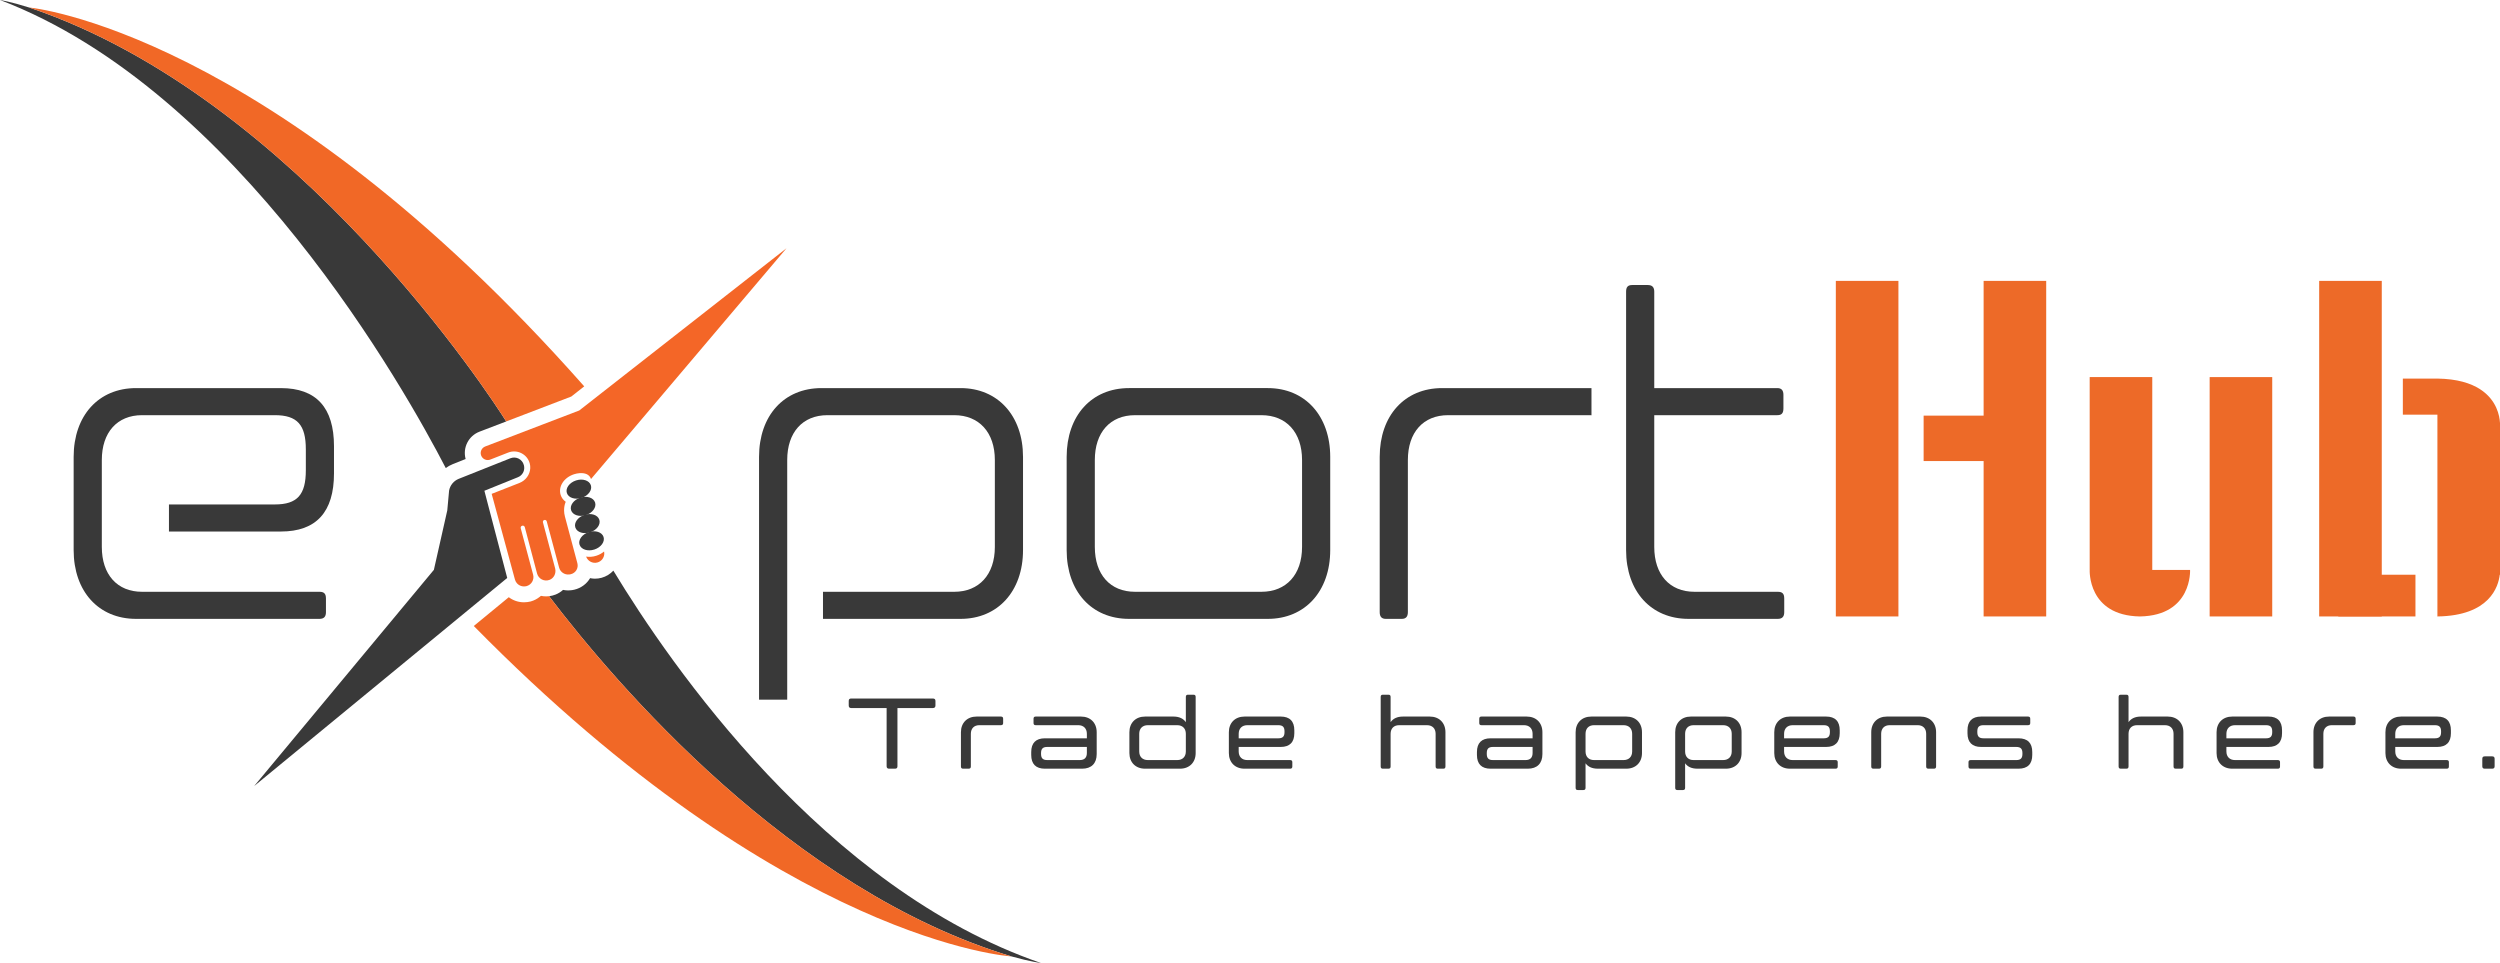 <?xml version="1.0" encoding="utf-8"?>
<!-- Generator: Adobe Illustrator 16.0.0, SVG Export Plug-In . SVG Version: 6.00 Build 0)  -->
<!DOCTYPE svg PUBLIC "-//W3C//DTD SVG 1.1//EN" "http://www.w3.org/Graphics/SVG/1.1/DTD/svg11.dtd">
<svg version="1.1" id="Layer_1" xmlns="http://www.w3.org/2000/svg" xmlns:xlink="http://www.w3.org/1999/xlink" x="0px" y="0px"
	 width="691.753px" height="266.461px" viewBox="0 0 691.753 266.461" enable-background="new 0 0 691.753 266.461"
	 xml:space="preserve">
<rect x="507.976" y="77.721" fill="#ED6A28" width="17.319" height="92.852"/>
<rect x="548.87" y="77.721" fill="#ED6A28" width="17.317" height="92.852"/>
<rect x="532.27" y="115.006" fill="#ED6A28" width="26.882" height="12.568"/>
<rect x="647.009" y="159.026" fill="#ED6A28" width="21.351" height="11.546"/>
<rect x="611.412" y="104.341" fill="#ED6A28" width="17.316" height="66.231"/>
<rect x="641.72" y="77.721" fill="#ED6A28" width="17.319" height="92.852"/>
<g>
	<defs>
		<rect id="SVGID_1_" width="691.753" height="266.461"/>
	</defs>
	<clipPath id="SVGID_2_">
		<use xlink:href="#SVGID_1_"  overflow="visible"/>
	</clipPath>
	<path clip-path="url(#SVGID_2_)" fill="#393939" d="M76.05,139.582H46.75v7.491H77.72c9.798,0,14.697-5.403,14.697-16.087v-7.511   c0-10.684-4.899-16.087-14.697-16.087H37.636c-10.354,0-17.257,7.613-17.257,19.034v25.786c0,11.42,6.903,19.033,17.257,19.033   h50.772c1.225,0,1.782-0.614,1.782-1.842v-3.807c0-1.351-0.557-1.842-1.782-1.842H39.308c-6.903,0-11.134-4.789-11.134-12.402   v-24.068c0-7.613,4.231-12.403,11.134-12.403H76.05c6.235,0,8.574,2.703,8.574,9.456v5.792   C84.625,136.881,82.285,139.582,76.05,139.582"/>
	<path clip-path="url(#SVGID_2_)" fill="#393939" d="M265.811,107.388h-38.523c-10.356,0-17.259,7.613-17.259,19.034v67.18h7.794   v-66.32c0-7.614,4.231-12.404,11.134-12.404h35.073c6.904,0,11.246,4.79,11.246,12.404v24.067c0,7.613-4.342,12.402-11.246,12.402   h-36.31v7.49h38.091c10.244,0,17.259-7.613,17.259-19.033v-25.787C283.07,115,276.055,107.388,265.811,107.388"/>
	<path clip-path="url(#SVGID_2_)" fill="#393939" d="M295.145,152.208v-25.786c0-11.42,6.903-19.035,17.258-19.035h38.413   c10.244,0,17.258,7.615,17.258,19.035v25.786c0,11.42-7.014,19.033-17.258,19.033h-38.413   C302.048,171.241,295.145,163.628,295.145,152.208 M302.939,127.28v24.067c0,7.614,4.231,12.403,11.134,12.403h34.962   c6.903,0,11.245-4.789,11.245-12.403V127.28c0-7.612-4.342-12.401-11.245-12.401h-34.962   C307.17,114.879,302.939,119.668,302.939,127.28"/>
	<path clip-path="url(#SVGID_2_)" fill="#393939" d="M438.583,114.879h-37.89c-6.902,0-11.134,4.788-11.134,12.401v42.12   c0,1.229-0.557,1.842-1.67,1.842h-4.453c-1.115,0-1.671-0.613-1.671-1.842v-42.978c0-11.421,6.903-19.033,17.258-19.033h41.34   v5.647v1.861L438.583,114.879z"/>
	<path clip-path="url(#SVGID_2_)" fill="#393939" d="M449.942,114.879v37.329c0,11.421,6.901,19.033,17.258,19.033h24.718   c1.225,0,1.781-0.613,1.781-1.842v-3.807c0-1.351-0.557-1.842-1.781-1.842H468.87c-6.904,0-11.135-4.789-11.135-12.402v-36.47   h34.071c1.113,0,1.669-0.491,1.669-1.843v-3.805c0-1.228-0.556-1.842-1.669-1.842h-34.071V80.71c0-1.227-0.557-1.842-1.781-1.842   h-4.342c-1.226,0-1.67,0.615-1.67,1.842v26.679V114.879z"/>
	<path clip-path="url(#SVGID_2_)" fill="#393939" d="M248.325,212.032c0,0.444-0.222,0.666-0.666,0.666h-1.637   c-0.443,0-0.692-0.222-0.692-0.666v-16.117h-9.82c-0.445,0-0.666-0.249-0.666-0.694v-1.275c0-0.443,0.221-0.665,0.666-0.665h22.635   c0.445,0,0.695,0.222,0.695,0.665v1.275c0,0.445-0.25,0.694-0.695,0.694h-9.82V212.032z"/>
	<path clip-path="url(#SVGID_2_)" fill="#393939" d="M270.218,198.273h6.741c0.416,0,0.611,0.194,0.611,0.61v1.192   c0,0.388-0.195,0.583-0.611,0.583h-5.964c-1.47,0-2.358,0.915-2.358,2.385v9.043c0,0.416-0.194,0.611-0.61,0.611h-1.526   c-0.416,0-0.61-0.195-0.61-0.611v-9.486C265.892,199.993,267.638,198.273,270.218,198.273"/>
	<path clip-path="url(#SVGID_2_)" fill="#393939" d="M300.737,204.291v-1.247c0-1.47-0.915-2.385-2.386-2.385h-11.789   c-0.389,0-0.583-0.195-0.583-0.583v-1.192c0-0.416,0.194-0.61,0.583-0.61h12.565c2.58,0,4.328,1.72,4.328,4.327v6.048   c0,2.606-1.469,4.05-4.049,4.05h-10.292c-2.496,0-3.773-1.304-3.773-3.801v-0.804c0-2.497,1.277-3.803,3.773-3.803H300.737z    M298.767,210.313c1.332,0,1.97-0.693,1.97-1.97v-1.664H289.78c-1.248,0-1.721,0.527-1.721,1.72v0.194   c0,1.192,0.473,1.72,1.721,1.72H298.767z"/>
	<path clip-path="url(#SVGID_2_)" fill="#393939" d="M324.711,198.273c1.609,0,2.746,0.583,3.412,1.554v-6.991   c0-0.416,0.194-0.61,0.583-0.61h1.525c0.416,0,0.61,0.194,0.61,0.61v15.535c0,2.607-1.747,4.327-4.327,4.327h-9.682   c-2.579,0-4.327-1.72-4.327-4.327v-5.771c0-2.607,1.748-4.327,4.327-4.327H324.711z M328.123,203.045   c0-1.471-0.916-2.386-2.386-2.386h-8.128c-1.47,0-2.385,0.915-2.385,2.386v4.882c0,1.472,0.915,2.386,2.385,2.386h8.128   c1.47,0,2.386-0.914,2.386-2.386V203.045z"/>
	<path clip-path="url(#SVGID_2_)" fill="#393939" d="M354.37,198.272c2.497,0,3.772,1.305,3.772,3.801v0.805   c0,2.497-1.275,3.801-3.772,3.801h-11.624v1.248c0,1.47,0.916,2.386,2.387,2.386h11.844c0.416,0,0.611,0.194,0.611,0.583v1.192   c0,0.416-0.195,0.61-0.611,0.61h-12.622c-2.58,0-4.328-1.72-4.328-4.327v-5.771c0-2.607,1.748-4.328,4.328-4.328H354.37z    M342.747,204.293h10.958c1.248,0,1.72-0.527,1.72-1.72v-0.194c0-1.193-0.472-1.72-1.72-1.72h-8.571   c-1.471,0-2.387,0.915-2.387,2.386V204.293z"/>
	<path clip-path="url(#SVGID_2_)" fill="#393939" d="M399.957,202.601v9.487c0,0.416-0.194,0.61-0.583,0.61h-1.525   c-0.416,0-0.611-0.194-0.611-0.61v-9.043c0-1.471-0.915-2.386-2.385-2.386h-7.712c-1.47,0-2.358,0.915-2.358,2.386v9.043   c0,0.416-0.193,0.61-0.609,0.61h-1.528c-0.416,0-0.608-0.194-0.608-0.61v-19.253c0-0.415,0.192-0.609,0.608-0.609h1.528   c0.416,0,0.609,0.194,0.609,0.609v6.992c0.665-0.972,1.776-1.554,3.412-1.554h7.435   C398.209,198.273,399.957,199.993,399.957,202.601"/>
	<path clip-path="url(#SVGID_2_)" fill="#393939" d="M424.069,204.291v-1.247c0-1.47-0.916-2.385-2.386-2.385h-11.79   c-0.39,0-0.582-0.195-0.582-0.583v-1.192c0-0.416,0.192-0.61,0.582-0.61h12.565c2.58,0,4.328,1.72,4.328,4.327v6.048   c0,2.606-1.47,4.05-4.05,4.05h-10.291c-2.497,0-3.774-1.304-3.774-3.801v-0.804c0-2.497,1.277-3.803,3.774-3.803H424.069z    M422.1,210.313c1.331,0,1.97-0.693,1.97-1.97v-1.664h-10.958c-1.248,0-1.72,0.527-1.72,1.72v0.194c0,1.192,0.472,1.72,1.72,1.72   H422.1z"/>
	<path clip-path="url(#SVGID_2_)" fill="#393939" d="M442.133,212.697c-1.637,0-2.745-0.554-3.411-1.498v6.798   c0,0.416-0.194,0.61-0.61,0.61h-1.526c-0.416,0-0.609-0.194-0.609-0.61v-15.396c0-2.608,1.747-4.327,4.327-4.327h9.709   c2.58,0,4.327,1.719,4.327,4.327v5.771c0,2.607-1.747,4.326-4.327,4.326H442.133z M438.722,207.927   c0,1.471,0.888,2.386,2.357,2.386h8.156c1.47,0,2.385-0.915,2.385-2.386v-4.882c0-1.472-0.915-2.387-2.385-2.387h-8.156   c-1.47,0-2.357,0.915-2.357,2.387V207.927z"/>
	<path clip-path="url(#SVGID_2_)" fill="#393939" d="M469.686,212.697c-1.638,0-2.746-0.554-3.412-1.498v6.798   c0,0.416-0.194,0.61-0.61,0.61h-1.526c-0.416,0-0.609-0.194-0.609-0.61v-15.396c0-2.608,1.747-4.327,4.327-4.327h9.709   c2.58,0,4.327,1.719,4.327,4.327v5.771c0,2.607-1.747,4.326-4.327,4.326H469.686z M466.273,207.927   c0,1.471,0.888,2.386,2.357,2.386h8.156c1.469,0,2.385-0.915,2.385-2.386v-4.882c0-1.472-0.916-2.387-2.385-2.387h-8.156   c-1.47,0-2.357,0.915-2.357,2.387V207.927z"/>
	<path clip-path="url(#SVGID_2_)" fill="#393939" d="M505.282,198.272c2.497,0,3.772,1.305,3.772,3.801v0.805   c0,2.497-1.275,3.801-3.772,3.801h-11.623v1.248c0,1.47,0.915,2.386,2.386,2.386h11.843c0.417,0,0.612,0.194,0.612,0.583v1.192   c0,0.416-0.195,0.61-0.612,0.61h-12.62c-2.58,0-4.328-1.72-4.328-4.327v-5.771c0-2.607,1.748-4.328,4.328-4.328H505.282z    M493.659,204.293h10.957c1.249,0,1.721-0.527,1.721-1.72v-0.194c0-1.193-0.472-1.72-1.721-1.72h-8.571   c-1.471,0-2.386,0.915-2.386,2.386V204.293z"/>
	<path clip-path="url(#SVGID_2_)" fill="#393939" d="M522.099,198.273h9.266c2.607,0,4.355,1.72,4.355,4.327v9.486   c0,0.416-0.194,0.611-0.61,0.611h-1.527c-0.416,0-0.609-0.195-0.609-0.611v-9.043c0-1.47-0.889-2.385-2.357-2.385h-7.74   c-1.47,0-2.357,0.915-2.357,2.385v9.043c0,0.416-0.194,0.611-0.61,0.611h-1.526c-0.416,0-0.609-0.195-0.609-0.611v-9.486   C517.771,199.993,519.519,198.273,522.099,198.273"/>
	<path clip-path="url(#SVGID_2_)" fill="#393939" d="M545.295,212.698c-0.416,0-0.61-0.194-0.61-0.61v-1.192   c0-0.389,0.194-0.583,0.61-0.583h12.595c1.248,0,1.718-0.527,1.718-1.72v-0.194c0-1.192-0.47-1.721-1.718-1.721h-9.709   c-2.497,0-3.774-1.303-3.774-3.8v-0.805c0-2.496,1.277-3.8,3.774-3.8h12.981c0.416,0,0.611,0.194,0.611,0.61v1.192   c0,0.389-0.195,0.583-0.611,0.583h-12.316c-1.248,0-1.72,0.526-1.72,1.72v0.194c0,1.192,0.472,1.72,1.72,1.72h9.681   c2.525,0,3.801,1.303,3.801,3.801v0.804c0,2.497-1.275,3.801-3.801,3.801H545.295z"/>
	<path clip-path="url(#SVGID_2_)" fill="#393939" d="M604.142,202.601v9.487c0,0.416-0.194,0.61-0.583,0.61h-1.525   c-0.416,0-0.611-0.194-0.611-0.61v-9.043c0-1.471-0.915-2.386-2.385-2.386h-7.712c-1.47,0-2.358,0.915-2.358,2.386v9.043   c0,0.416-0.193,0.61-0.609,0.61h-1.528c-0.416,0-0.609-0.194-0.609-0.61v-19.253c0-0.415,0.193-0.609,0.609-0.609h1.528   c0.416,0,0.609,0.194,0.609,0.609v6.992c0.665-0.972,1.776-1.554,3.412-1.554h7.435   C602.394,198.273,604.142,199.993,604.142,202.601"/>
	<path clip-path="url(#SVGID_2_)" fill="#393939" d="M627.67,198.272c2.496,0,3.772,1.305,3.772,3.801v0.805   c0,2.497-1.276,3.801-3.772,3.801h-11.623v1.248c0,1.47,0.915,2.386,2.386,2.386h11.843c0.417,0,0.612,0.194,0.612,0.583v1.192   c0,0.416-0.195,0.61-0.612,0.61h-12.62c-2.58,0-4.328-1.72-4.328-4.327v-5.771c0-2.607,1.748-4.328,4.328-4.328H627.67z    M616.047,204.293h10.957c1.249,0,1.721-0.527,1.721-1.72v-0.194c0-1.193-0.472-1.72-1.721-1.72h-8.571   c-1.471,0-2.386,0.915-2.386,2.386V204.293z"/>
	<path clip-path="url(#SVGID_2_)" fill="#393939" d="M644.459,198.273h6.74c0.416,0,0.611,0.194,0.611,0.61v1.192   c0,0.388-0.195,0.583-0.611,0.583h-5.964c-1.47,0-2.357,0.915-2.357,2.385v9.043c0,0.416-0.194,0.611-0.61,0.611h-1.526   c-0.416,0-0.609-0.195-0.609-0.611v-9.486C640.132,199.993,641.879,198.273,644.459,198.273"/>
	<path clip-path="url(#SVGID_2_)" fill="#393939" d="M674.395,198.272c2.496,0,3.772,1.305,3.772,3.801v0.805   c0,2.497-1.276,3.801-3.772,3.801h-11.623v1.248c0,1.47,0.915,2.386,2.386,2.386H677c0.417,0,0.612,0.194,0.612,0.583v1.192   c0,0.416-0.195,0.61-0.612,0.61h-12.621c-2.579,0-4.327-1.72-4.327-4.327v-5.771c0-2.607,1.748-4.328,4.327-4.328H674.395z    M662.771,204.293h10.957c1.249,0,1.721-0.527,1.721-1.72v-0.194c0-1.193-0.472-1.72-1.721-1.72h-8.571   c-1.471,0-2.386,0.915-2.386,2.386V204.293z"/>
	<path clip-path="url(#SVGID_2_)" fill="#393939" d="M686.855,212.032v-2.08c0-0.444,0.223-0.666,0.666-0.666h2.08   c0.442,0,0.666,0.222,0.666,0.666v2.08c0,0.444-0.224,0.666-0.666,0.666h-2.08C687.078,212.698,686.855,212.477,686.855,212.032"/>
	<path clip-path="url(#SVGID_2_)" fill="#393939" d="M164.615,160.122c-0.457,0-0.902-0.061-1.339-0.146   c-0.014,0.023-0.024,0.047-0.038,0.07c-0.95,1.563-2.513,2.693-4.299,3.115c-0.372,0.093-0.691,0.135-0.98,0.167   c-0.254,0.025-0.499,0.04-0.743,0.04c-0.485,0-0.961-0.051-1.421-0.146c-0.587,0.533-1.271,0.972-2.037,1.282   c-0.594,0.24-1.207,0.392-1.832,0.465c18.331,24.11,66.969,81.333,127.929,99.665c5.287,1.484,8.169,1.827,8.169,1.827   c-59.872-20.603-102.475-82.403-118.308-108.568c-0.866,0.929-1.978,1.632-3.261,1.982   C165.853,160.039,165.235,160.122,164.615,160.122"/>
	<path clip-path="url(#SVGID_2_)" fill="#F16826" d="M279.855,264.634c-60.96-18.332-109.599-75.555-127.929-99.665   c-0.267,0.031-0.536,0.051-0.807,0.051c-0.491,0-0.971-0.051-1.437-0.148c-0.11,0.099-0.231,0.188-0.348,0.279   c-0.707,0.563-1.527,1.002-2.448,1.259c-0.033,0.01-0.067,0.02-0.097,0.026c-0.276,0.073-0.55,0.12-0.826,0.156   c-0.333,0.045-0.657,0.066-0.978,0.066c-1.544,0-3.007-0.504-4.204-1.408l-9.683,7.963c86.33,87.772,148.796,91.433,148.796,91.433   C279.881,264.642,279.868,264.638,279.855,264.634"/>
	<path clip-path="url(#SVGID_2_)" fill="#393939" d="M128.839,127.008c-0.852-3.146,0.797-6.396,3.845-7.566l7.387-2.829   C136.36,110.731,82.566,27.121,8.107,2.09C2.87,0.436,0,0,0,0c65.808,25.042,112.212,107.992,123.341,129.507   c0.598-0.441,1.257-0.811,1.969-1.094L128.839,127.008z"/>
	<path clip-path="url(#SVGID_2_)" fill="#F16826" d="M8.067,2.075C8.08,2.08,8.093,2.085,8.107,2.09   c74.459,25.031,128.252,108.64,131.964,114.523l2.687-1.028l15.327-5.868l3.574-2.811C74.302,8.098,8.067,2.075,8.067,2.075"/>
	<path clip-path="url(#SVGID_2_)" fill="#393939" d="M120.056,157.673l3.708-16.455l0.5-5.48c0.274-1.467,1.282-2.692,2.67-3.246   l0.05-0.019l8.838-3.519l1.558-0.62l3.85-1.532c1.555-0.619,3.301,0.267,3.72,1.888l0.021,0.081   c0.305,1.181-0.198,2.402-1.195,3.038c-0.142,0.091-0.294,0.17-0.455,0.234l-2.691,1.087l-6.596,2.664c0,0,0.37,1.421,0.943,3.619   c1.358,5.204,3.865,14.803,5.373,20.505l-70.019,57.581L120.056,157.673z"/>
	<path clip-path="url(#SVGID_2_)" fill="#F46627" d="M156.32,142.949l1.322,4.953l2.116,7.926c0.368,1.379-0.47,2.759-1.863,3.067   c-0.136,0.035-0.27,0.052-0.406,0.065c-1.25,0.134-2.445-0.65-2.78-1.903l-0.178-0.665l-3.246-12.13   c-0.074-0.277-0.352-0.449-0.634-0.392c-0.306,0.063-0.497,0.37-0.417,0.672l2.794,10.544l0.581,2.194   c0.014,0.055,0.024,0.109,0.035,0.164c0.247,1.229-0.365,2.514-1.537,2.989c-1.48,0.6-3.102-0.243-3.498-1.738l-2.561-9.67   l-0.838-3.162c-0.08-0.302-0.389-0.481-0.69-0.401l-0.036,0.009c-0.302,0.081-0.481,0.391-0.401,0.691l0.403,1.507l3.03,11.339   c0.37,1.384-0.45,2.806-1.834,3.179l-0.014,0.004c-0.107,0.028-0.214,0.037-0.321,0.052c-0.917,0.127-1.813-0.237-2.374-0.932   c-0.22-0.271-0.39-0.591-0.488-0.948l-5.129-18.884l-1.311-4.827l5.951-2.336l1.76-0.691c1.712-0.676,2.869-2.283,2.963-4.039   c0.024-0.438-0.015-0.886-0.133-1.331c-0.683-2.588-3.471-4.005-5.966-3.029l-4.958,1.939c-0.092,0.036-0.185,0.062-0.279,0.084   c-0.943,0.215-1.914-0.303-2.251-1.224c-0.019-0.05-0.038-0.1-0.052-0.154c-0.265-0.964,0.244-1.972,1.178-2.33l15.665-5.998   l4.672-1.788l5.681-2.175l57.352-44.895l-54.094,63.862c-0.433-1.327-1.724-1.726-3.152-1.626   c-0.519,0.037-1.039,0.139-1.546,0.303c-2.82,0.915-4.442,3.442-3.693,5.752c0.25,0.77,0.747,1.403,1.398,1.881   C156.541,138.857,155.678,140.545,156.32,142.949"/>
	<path clip-path="url(#SVGID_2_)" fill="#F46627" d="M165.02,153.768c-0.507,0.165-1.026,0.266-1.545,0.303   c-0.45,0.031-0.882,0-1.297-0.063c0.453,1.263,1.799,1.991,3.117,1.632c1.042-0.285,1.761-1.164,1.893-2.173   c0.037-0.282,0.02-0.574-0.041-0.866C166.557,153.095,165.841,153.5,165.02,153.768"/>
	<path clip-path="url(#SVGID_2_)" fill="#393939" d="M162.903,147.238c1.832-0.594,3.667,0.002,4.099,1.332   c0.43,1.33-0.704,2.89-2.537,3.483c-1.833,0.596-3.668-0.002-4.099-1.332C159.933,149.393,161.07,147.832,162.903,147.238"/>
	<path clip-path="url(#SVGID_2_)" fill="#393939" d="M161.733,142.471c1.832-0.594,3.667,0.003,4.099,1.333   c0.43,1.33-0.704,2.89-2.537,3.483c-1.833,0.595-3.668-0.003-4.099-1.333C158.763,144.625,159.9,143.065,161.733,142.471"/>
	<path clip-path="url(#SVGID_2_)" fill="#393939" d="M160.562,137.704c1.833-0.594,3.667,0.002,4.1,1.333   c0.43,1.33-0.704,2.89-2.538,3.483c-1.833,0.595-3.667-0.003-4.098-1.333C157.594,139.858,158.729,138.299,160.562,137.704"/>
	<path clip-path="url(#SVGID_2_)" fill="#393939" d="M159.392,132.938c1.833-0.595,3.669,0.002,4.1,1.332   c0.43,1.33-0.704,2.89-2.538,3.483c-1.833,0.596-3.667-0.002-4.098-1.332C156.424,135.092,157.559,133.531,159.392,132.938"/>
	<path clip-path="url(#SVGID_2_)" fill="#ED6A28" d="M691.754,116.93h-0.017c-0.094-1.705-0.801-6.217-5.517-9.247   c-2.563-1.646-6.306-2.854-11.787-2.929v0h-9.562v9.982h9.562v0v2.194v0.693v40.081v1.323v11.547   c14.494-0.193,16.877-8.305,17.251-11.547h0.069V116.93z"/>
</g>
<path fill="#ED6A28" d="M605.998,157.703h-10.463v-53.361h-17.319v53.361h0.004c0,0-0.649,12.629,13.889,12.87  C606.646,170.332,605.998,157.703,605.998,157.703z"/>
</svg>
